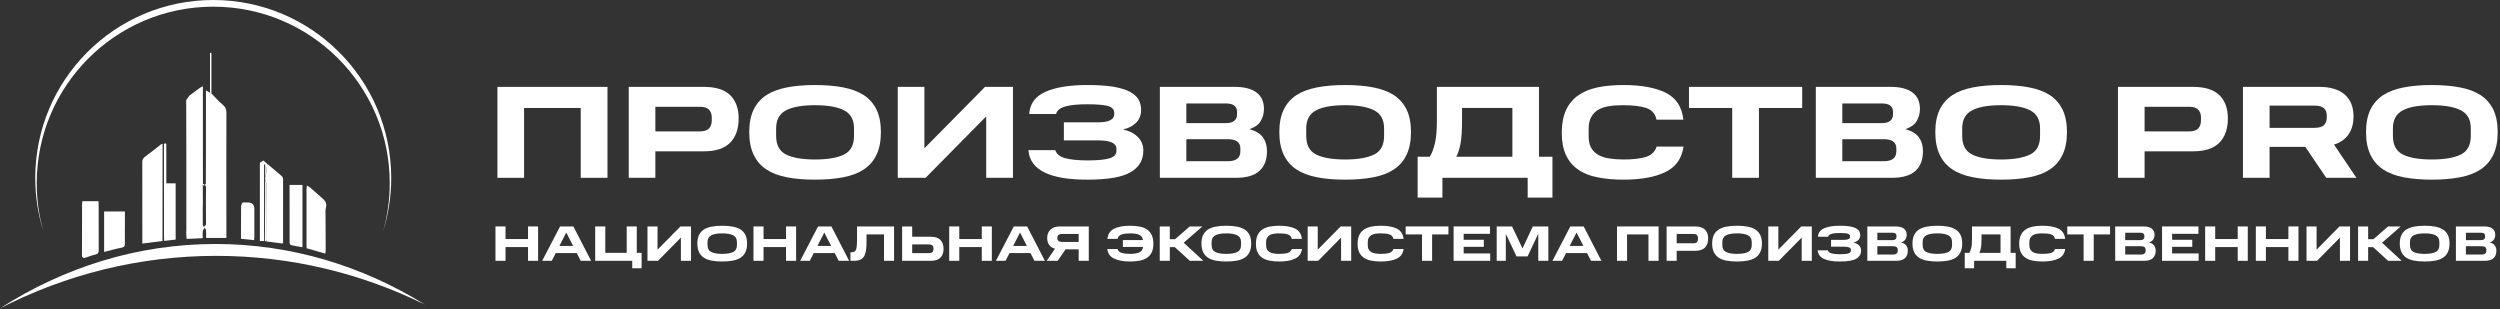 <?xml version="1.0" encoding="UTF-8"?> <svg xmlns="http://www.w3.org/2000/svg" width="994" height="123" viewBox="0 0 994 123" fill="none"><rect x="0" y="0" width="994" height="123" fill="#333333" stroke="none"/><path d="M197.783 34.543H241.534V70.697H230.898V42.926H208.367V70.697H197.783V34.543Z" fill="white"></path><path d="M249.987 34.543H279.853C284.569 34.543 288.079 35.643 290.332 37.844C292.585 40.097 293.686 43.136 293.686 47.066C293.686 51.205 292.585 54.401 290.332 56.707C288.079 59.012 284.569 60.165 279.853 60.165H260.571V70.697H249.987V34.543ZM282.997 47.904V46.647C282.997 45.442 282.63 44.394 281.897 43.608C281.163 42.822 279.958 42.455 278.229 42.455H260.571V52.253H278.229C279.958 52.253 281.215 51.834 281.949 51.048C282.63 50.262 282.997 49.214 282.997 47.904Z" fill="white"></path><path d="M297.902 52.515C297.902 49.005 298.479 46.018 299.632 43.608C300.784 41.25 302.461 39.311 304.662 37.844C306.862 36.429 309.587 35.382 312.888 34.753C316.136 34.124 319.857 33.81 324.048 33.81C328.24 33.81 331.96 34.124 335.261 34.753C338.562 35.382 341.287 36.429 343.487 37.844C345.688 39.311 347.365 41.25 348.517 43.608C349.67 46.018 350.246 49.005 350.246 52.515C350.246 56.078 349.67 59.065 348.517 61.475C347.365 63.938 345.688 65.876 343.487 67.343C341.287 68.81 338.562 69.858 335.261 70.487C331.96 71.116 328.24 71.43 324.048 71.43C319.857 71.43 316.136 71.116 312.888 70.487C309.587 69.858 306.862 68.81 304.662 67.343C302.461 65.876 300.784 63.938 299.632 61.475C298.479 59.065 297.902 56.078 297.902 52.515ZM339.558 54.035V51.048C339.558 47.642 338.248 45.232 335.628 43.87C333.008 42.507 329.131 41.826 324.048 41.826C318.966 41.826 315.089 42.507 312.521 43.87C309.901 45.232 308.591 47.642 308.591 51.048V54.035C308.591 57.65 309.901 60.113 312.521 61.422C315.089 62.732 318.966 63.413 324.048 63.413C329.131 63.413 333.008 62.732 335.628 61.422C338.248 60.113 339.558 57.65 339.558 54.035Z" fill="white"></path><path d="M392.112 46.28L368.009 70.697H356.954V34.543H367.538V58.96L391.64 34.543H402.748V70.697H392.112V46.28Z" fill="white"></path><path d="M408.899 59.693H419.588C420.059 61.213 421.369 62.313 423.518 62.89C425.666 63.466 428.6 63.78 432.425 63.78C436.617 63.78 439.603 63.466 441.332 62.89C443.061 62.313 443.9 61.318 443.9 59.903V59.222C443.9 58.017 443.271 57.178 442.013 56.602C440.704 56.078 438.922 55.816 436.617 55.816H422.994V48.638H436.617C438.765 48.638 440.389 48.376 441.437 47.799C442.485 47.223 443.009 46.489 443.009 45.494V44.865C443.009 43.555 442.223 42.665 440.704 42.193C439.132 41.721 436.302 41.459 432.268 41.459C428.652 41.459 425.771 41.721 423.675 42.298C421.526 42.874 420.269 43.87 419.902 45.337H409.213C409.475 41.197 411.676 38.263 415.71 36.482C419.745 34.7 425.299 33.81 432.268 33.81C436.302 33.81 439.656 34.019 442.433 34.438C445.157 34.91 447.358 35.539 449.035 36.377C450.711 37.268 451.916 38.316 452.65 39.521C453.331 40.726 453.698 42.141 453.698 43.712C453.698 45.756 453.069 47.433 451.759 48.742C450.449 50.053 448.72 50.996 446.52 51.467C449.035 52.044 451.026 53.039 452.44 54.506C453.855 55.973 454.589 57.755 454.589 59.851C454.589 63.623 452.912 66.505 449.559 68.444C446.205 70.435 440.494 71.43 432.425 71.43C428.914 71.43 425.718 71.221 422.889 70.801C420.007 70.33 417.597 69.649 415.606 68.706C413.562 67.762 411.99 66.557 410.838 65.038C409.685 63.518 409.056 61.737 408.899 59.693Z" fill="white"></path><path d="M461.157 34.543H490.918C494.691 34.543 497.572 35.277 499.564 36.744C501.555 38.263 502.55 40.411 502.55 43.293C502.55 45.022 502.131 46.647 501.293 48.061C500.454 49.529 498.935 50.629 496.734 51.362C499.197 51.991 501.031 53.091 502.131 54.611C503.231 56.13 503.755 57.964 503.755 60.06C503.755 63.518 502.76 66.138 500.716 67.972C498.673 69.806 495.581 70.697 491.442 70.697H461.157V34.543ZM491.861 45.337V44.551C491.861 43.398 491.494 42.56 490.761 41.983C490.027 41.407 488.927 41.145 487.512 41.145H471.689V48.952H487.512C488.927 48.952 490.027 48.638 490.761 48.009C491.494 47.433 491.861 46.542 491.861 45.337ZM493.171 60.113V59.012C493.171 57.807 492.752 56.916 491.966 56.288C491.128 55.659 489.923 55.344 488.298 55.344H471.689V64.095H488.298C489.87 64.095 491.075 63.78 491.914 63.099C492.752 62.47 493.171 61.475 493.171 60.113Z" fill="white"></path><path d="M508.663 52.515C508.663 49.005 509.239 46.018 510.392 43.608C511.545 41.25 513.221 39.311 515.422 37.844C517.623 36.429 520.347 35.382 523.648 34.753C526.897 34.124 530.617 33.81 534.809 33.81C539 33.81 542.721 34.124 546.021 34.753C549.322 35.382 552.047 36.429 554.248 37.844C556.448 39.311 558.125 41.25 559.278 43.608C560.43 46.018 561.007 49.005 561.007 52.515C561.007 56.078 560.43 59.065 559.278 61.475C558.125 63.938 556.448 65.876 554.248 67.343C552.047 68.81 549.322 69.858 546.021 70.487C542.721 71.116 539 71.43 534.809 71.43C530.617 71.43 526.897 71.116 523.648 70.487C520.347 69.858 517.623 68.81 515.422 67.343C513.221 65.876 511.545 63.938 510.392 61.475C509.239 59.065 508.663 56.078 508.663 52.515ZM550.318 54.035V51.048C550.318 47.642 549.008 45.232 546.388 43.87C543.768 42.507 539.891 41.826 534.809 41.826C529.726 41.826 525.849 42.507 523.281 43.87C520.662 45.232 519.352 47.642 519.352 51.048V54.035C519.352 57.65 520.662 60.113 523.281 61.422C525.849 62.732 529.726 63.413 534.809 63.413C539.891 63.413 543.768 62.732 546.388 61.422C549.008 60.113 550.318 57.65 550.318 54.035Z" fill="white"></path><path d="M563.652 78.556V62.313H568.472C569.206 61.213 569.887 59.484 570.463 57.231C571.04 54.978 571.302 51.939 571.302 48.114V34.543H611.909V62.313H617.253V78.556H607.403V70.697H573.502V78.556H563.652ZM601.325 42.926H581.309V48.114C581.309 51.939 581.1 54.978 580.68 57.231C580.209 59.484 579.685 61.16 579.004 62.313H601.325V42.926Z" fill="white"></path><path d="M620.952 52.777C620.952 49.267 621.528 46.28 622.629 43.817C623.729 41.407 625.353 39.468 627.449 37.949C629.493 36.482 632.06 35.434 635.151 34.753C638.19 34.124 641.596 33.81 645.421 33.81C652.495 33.81 658.101 34.805 662.24 36.849C666.38 38.892 668.738 42.455 669.314 47.59H658.625C658.153 45.232 656.791 43.712 654.538 42.926C652.285 42.193 649.246 41.826 645.421 41.826C643.378 41.826 641.544 41.931 639.867 42.193C638.138 42.455 636.723 42.926 635.518 43.608C634.313 44.289 633.37 45.284 632.689 46.489C632.008 47.695 631.641 49.319 631.641 51.258V54.139C631.641 56.026 631.955 57.545 632.636 58.75C633.318 59.955 634.261 60.898 635.466 61.58C636.671 62.261 638.086 62.732 639.815 62.994C641.544 63.256 643.43 63.413 645.474 63.413C649.089 63.413 652.075 63.099 654.329 62.418C656.582 61.737 657.996 60.374 658.677 58.279H669.366C668.685 63.047 666.327 66.4 662.188 68.391C658.049 70.435 652.442 71.43 645.421 71.43C641.596 71.43 638.19 71.116 635.151 70.487C632.06 69.911 629.493 68.863 627.449 67.396C625.353 65.981 623.729 64.042 622.629 61.632C621.528 59.274 620.952 56.288 620.952 52.777Z" fill="white"></path><path d="M688.724 42.926H671.538V34.543H716.546V42.926H699.36V70.697H688.724V42.926Z" fill="white"></path><path d="M721.972 34.543H751.733C755.506 34.543 758.388 35.277 760.379 36.744C762.37 38.263 763.365 40.411 763.365 43.293C763.365 45.022 762.946 46.647 762.108 48.061C761.27 49.529 759.75 50.629 757.549 51.362C760.012 51.991 761.846 53.091 762.946 54.611C764.047 56.13 764.57 57.964 764.57 60.06C764.57 63.518 763.575 66.138 761.531 67.972C759.488 69.806 756.397 70.697 752.257 70.697H721.972V34.543ZM752.677 45.337V44.551C752.677 43.398 752.31 42.56 751.576 41.983C750.843 41.407 749.742 41.145 748.328 41.145H732.504V48.952H748.328C749.742 48.952 750.843 48.638 751.576 48.009C752.31 47.433 752.677 46.542 752.677 45.337ZM753.986 60.113V59.012C753.986 57.807 753.567 56.916 752.781 56.288C751.943 55.659 750.738 55.344 749.114 55.344H732.504V64.095H749.114C750.685 64.095 751.891 63.78 752.729 63.099C753.567 62.47 753.986 61.475 753.986 60.113Z" fill="white"></path><path d="M769.478 52.515C769.478 49.005 770.055 46.018 771.207 43.608C772.36 41.25 774.037 39.311 776.237 37.844C778.438 36.429 781.163 35.382 784.464 34.753C787.712 34.124 791.432 33.81 795.624 33.81C799.816 33.81 803.536 34.124 806.837 34.753C810.138 35.382 812.862 36.429 815.063 37.844C817.264 39.311 818.94 41.25 820.093 43.608C821.246 46.018 821.822 49.005 821.822 52.515C821.822 56.078 821.246 59.065 820.093 61.475C818.94 63.938 817.264 65.876 815.063 67.343C812.862 68.81 810.138 69.858 806.837 70.487C803.536 71.116 799.816 71.43 795.624 71.43C791.432 71.43 787.712 71.116 784.464 70.487C781.163 69.858 778.438 68.81 776.237 67.343C774.037 65.876 772.36 63.938 771.207 61.475C770.055 59.065 769.478 56.078 769.478 52.515ZM811.133 54.035V51.048C811.133 47.642 809.823 45.232 807.204 43.87C804.584 42.507 800.706 41.826 795.624 41.826C790.542 41.826 786.664 42.507 784.097 43.87C781.477 45.232 780.167 47.642 780.167 51.048V54.035C780.167 57.65 781.477 60.113 784.097 61.422C786.664 62.732 790.542 63.413 795.624 63.413C800.706 63.413 804.584 62.732 807.204 61.422C809.823 60.113 811.133 57.65 811.133 54.035Z" fill="white"></path><path d="M842.101 34.543H871.967C876.683 34.543 880.193 35.643 882.446 37.844C884.7 40.097 885.8 43.136 885.8 47.066C885.8 51.205 884.7 54.401 882.446 56.707C880.193 59.012 876.683 60.165 871.967 60.165H852.685V70.697H842.101V34.543ZM875.111 47.904V46.647C875.111 45.442 874.744 44.394 874.011 43.608C873.277 42.822 872.072 42.455 870.343 42.455H852.685V52.253H870.343C872.072 52.253 873.329 51.834 874.063 51.048C874.744 50.262 875.111 49.214 875.111 47.904Z" fill="white"></path><path d="M891.798 34.543H922.24C926.484 34.543 929.838 35.539 932.196 37.53C934.553 39.573 935.758 42.455 935.758 46.28C935.758 49.162 935.077 51.572 933.767 53.458C932.405 55.397 930.466 56.707 928.004 57.493L936.911 70.697H924.912L916.581 58.383H902.382V70.697H891.798V34.543ZM925.122 46.752V45.913C925.122 44.708 924.755 43.712 924.022 43.031C923.288 42.35 921.978 41.983 920.092 41.983H902.382V50.838H920.092C921.978 50.838 923.288 50.472 924.022 49.738C924.755 49.005 925.122 48.009 925.122 46.752Z" fill="white"></path><path d="M940.737 52.515C940.737 49.005 941.313 46.018 942.466 43.608C943.618 41.25 945.295 39.311 947.496 37.844C949.696 36.429 952.421 35.382 955.722 34.753C958.971 34.124 962.691 33.81 966.882 33.81C971.074 33.81 974.794 34.124 978.095 34.753C981.396 35.382 984.121 36.429 986.322 37.844C988.522 39.311 990.199 41.25 991.352 43.608C992.504 46.018 993.081 49.005 993.081 52.515C993.081 56.078 992.504 59.065 991.352 61.475C990.199 63.938 988.522 65.876 986.322 67.343C984.121 68.81 981.396 69.858 978.095 70.487C974.794 71.116 971.074 71.43 966.882 71.43C962.691 71.43 958.971 71.116 955.722 70.487C952.421 69.858 949.696 68.81 947.496 67.343C945.295 65.876 943.618 63.938 942.466 61.475C941.313 59.065 940.737 56.078 940.737 52.515ZM982.392 54.035V51.048C982.392 47.642 981.082 45.232 978.462 43.87C975.842 42.507 971.965 41.826 966.882 41.826C961.8 41.826 957.923 42.507 955.355 43.87C952.735 45.232 951.426 47.642 951.426 51.048V54.035C951.426 57.65 952.735 60.113 955.355 61.422C957.923 62.732 961.8 63.413 966.882 63.413C971.965 63.413 975.842 62.732 978.462 61.422C981.082 60.113 982.392 57.65 982.392 54.035Z" fill="white"></path><path d="M197 90.035H201V95.044H209.949V90.035H213.949V103.697H209.949V98.232H201V103.697H197V90.035Z" fill="white"></path><path d="M222.677 90.035H227.983L235.032 103.697H230.894L229.31 100.608H220.974L219.39 103.697H215.569L222.677 90.035ZM222.419 97.796H227.884L225.152 92.45L222.419 97.796Z" fill="white"></path><path d="M251.379 106.667V103.697H236.647V90.035H240.667V100.529H249.181V90.035H253.18V100.529H255.101V106.667H251.379Z" fill="white"></path><path d="M270.725 94.47L261.617 103.697H257.439V90.035H261.438V99.261L270.546 90.035H274.744V103.697H270.725V94.47Z" fill="white"></path><path d="M277.266 96.826C277.266 95.499 277.484 94.371 277.92 93.46C278.355 92.569 278.989 91.836 279.82 91.282C280.652 90.747 281.682 90.351 282.929 90.114C284.157 89.876 285.562 89.757 287.146 89.757C288.73 89.757 290.136 89.876 291.384 90.114C292.631 90.351 293.661 90.747 294.492 91.282C295.324 91.836 295.957 92.569 296.393 93.46C296.829 94.371 297.046 95.499 297.046 96.826C297.046 98.172 296.829 99.301 296.393 100.212C295.957 101.142 295.324 101.875 294.492 102.429C293.661 102.984 292.631 103.38 291.384 103.617C290.136 103.855 288.73 103.974 287.146 103.974C285.562 103.974 284.157 103.855 282.929 103.617C281.682 103.38 280.652 102.984 279.82 102.429C278.989 101.875 278.355 101.142 277.92 100.212C277.484 99.301 277.266 98.172 277.266 96.826ZM293.007 97.4V96.272C293.007 94.985 292.512 94.074 291.522 93.559C290.532 93.044 289.067 92.787 287.146 92.787C285.226 92.787 283.761 93.044 282.79 93.559C281.8 94.074 281.305 94.985 281.305 96.272V97.4C281.305 98.766 281.8 99.697 282.79 100.192C283.761 100.687 285.226 100.944 287.146 100.944C289.067 100.944 290.532 100.687 291.522 100.192C292.512 99.697 293.007 98.766 293.007 97.4Z" fill="white"></path><path d="M299.581 90.035H303.581V95.044H312.53V90.035H316.53V103.697H312.53V98.232H303.581V103.697H299.581V90.035Z" fill="white"></path><path d="M325.258 90.035H330.564L337.613 103.697H333.475L331.891 100.608H323.555L321.971 103.697H318.15L325.258 90.035ZM325.001 97.796H330.465L327.733 92.45L325.001 97.796Z" fill="white"></path><path d="M338.14 100.291H338.654C339.565 100.291 340.139 99.915 340.397 99.162C340.634 98.43 340.753 97.262 340.753 95.697V90.035H355.484V103.697H351.485V93.203H344.535V95.697C344.535 97.064 344.476 98.271 344.357 99.281C344.238 100.291 344 101.123 343.644 101.776C343.288 102.429 342.773 102.905 342.1 103.221C341.426 103.538 340.555 103.697 339.466 103.697H338.14V100.291Z" fill="white"></path><path d="M358.686 90.035H362.685V94.133H370.051C371.793 94.133 373.08 94.549 373.912 95.4C374.743 96.252 375.159 97.44 375.159 98.964C375.159 100.449 374.743 101.598 373.912 102.429C373.08 103.281 371.793 103.697 370.051 103.697H358.686V90.035ZM371.14 99.202V98.608C371.14 98.192 371.001 97.856 370.724 97.578C370.427 97.321 369.972 97.182 369.358 97.182H362.685V100.647H369.358C369.972 100.647 370.427 100.509 370.724 100.251C371.001 99.994 371.14 99.638 371.14 99.202Z" fill="white"></path><path d="M377.407 90.035H381.407V95.044H390.357V90.035H394.356V103.697H390.357V98.232H381.407V103.697H377.407V90.035Z" fill="white"></path><path d="M403.084 90.035H408.391L415.439 103.697H411.301L409.717 100.608H401.381L399.797 103.697H395.976L403.084 90.035ZM402.827 97.796H408.292L405.559 92.45L402.827 97.796Z" fill="white"></path><path d="M428.878 99.143H423.651L420.522 103.697H416.166L419.473 98.885C418.483 98.628 417.711 98.133 417.176 97.42C416.641 96.707 416.364 95.777 416.364 94.608C416.364 93.203 416.8 92.094 417.691 91.262C418.562 90.45 419.809 90.035 421.453 90.035H432.897V103.697H428.878V99.143ZM428.878 93.005H422.245C421.671 93.005 421.235 93.123 420.898 93.361C420.562 93.599 420.403 93.935 420.403 94.391V94.767C420.403 95.222 420.562 95.579 420.898 95.816C421.235 96.074 421.671 96.192 422.245 96.192H428.878V93.005Z" fill="white"></path><path d="M440.265 99.004H444.304C444.561 99.776 445.116 100.291 445.987 100.548C446.858 100.806 447.987 100.944 449.353 100.944C450.798 100.944 451.986 100.766 452.897 100.39C453.788 100.034 454.323 99.301 454.481 98.192H446.462V95.44H454.461C454.283 94.371 453.729 93.658 452.838 93.302C451.947 92.965 450.779 92.787 449.373 92.787C448.007 92.787 446.878 92.925 446.007 93.203C445.116 93.48 444.561 94.074 444.344 94.965H440.304C440.522 93.044 441.433 91.678 443.017 90.906C444.601 90.134 446.72 89.757 449.373 89.757C450.739 89.757 452.006 89.876 453.155 90.094C454.283 90.312 455.253 90.708 456.065 91.242C456.857 91.797 457.471 92.529 457.926 93.46C458.362 94.391 458.58 95.539 458.58 96.925C458.58 98.291 458.362 99.42 457.926 100.331C457.471 101.241 456.857 101.954 456.045 102.489C455.234 103.023 454.263 103.419 453.135 103.637C451.986 103.855 450.719 103.974 449.353 103.974C446.7 103.974 444.581 103.598 442.997 102.825C441.393 102.073 440.483 100.806 440.265 99.004Z" fill="white"></path><path d="M461.117 90.035H465.116V95.103H467.215L473.036 90.035H478.065L470.64 96.509L478.442 103.697H473.056L467.116 98.271H465.116V103.697H461.117V90.035Z" fill="white"></path><path d="M477.696 96.826C477.696 95.499 477.913 94.371 478.349 93.46C478.785 92.569 479.418 91.836 480.25 91.282C481.081 90.747 482.111 90.351 483.358 90.114C484.586 89.876 485.992 89.757 487.576 89.757C489.16 89.757 490.566 89.876 491.813 90.114C493.06 90.351 494.09 90.747 494.922 91.282C495.753 91.836 496.387 92.569 496.822 93.46C497.258 94.371 497.476 95.499 497.476 96.826C497.476 98.172 497.258 99.301 496.822 100.212C496.387 101.142 495.753 101.875 494.922 102.429C494.09 102.984 493.06 103.38 491.813 103.617C490.566 103.855 489.16 103.974 487.576 103.974C485.992 103.974 484.586 103.855 483.358 103.617C482.111 103.38 481.081 102.984 480.25 102.429C479.418 101.875 478.785 101.142 478.349 100.212C477.913 99.301 477.696 98.172 477.696 96.826ZM493.437 97.4V96.272C493.437 94.985 492.942 94.074 491.952 93.559C490.962 93.044 489.496 92.787 487.576 92.787C485.655 92.787 484.19 93.044 483.22 93.559C482.23 94.074 481.735 94.985 481.735 96.272V97.4C481.735 98.766 482.23 99.697 483.22 100.192C484.19 100.687 485.655 100.944 487.576 100.944C489.496 100.944 490.962 100.687 491.952 100.192C492.942 99.697 493.437 98.766 493.437 97.4Z" fill="white"></path><path d="M499.357 96.925C499.357 95.598 499.575 94.47 499.991 93.539C500.406 92.628 501.02 91.896 501.812 91.322C502.584 90.767 503.555 90.371 504.723 90.114C505.871 89.876 507.158 89.757 508.604 89.757C511.277 89.757 513.395 90.134 514.959 90.906C516.524 91.678 517.415 93.024 517.632 94.965H513.593C513.415 94.074 512.9 93.5 512.049 93.203C511.197 92.925 510.049 92.787 508.604 92.787C507.831 92.787 507.138 92.826 506.505 92.925C505.851 93.024 505.317 93.203 504.861 93.46C504.406 93.717 504.05 94.094 503.792 94.549C503.535 95.004 503.396 95.618 503.396 96.351V97.44C503.396 98.153 503.515 98.727 503.772 99.182C504.03 99.638 504.386 99.994 504.842 100.251C505.297 100.509 505.832 100.687 506.485 100.786C507.138 100.885 507.851 100.944 508.623 100.944C509.99 100.944 511.118 100.826 511.97 100.568C512.821 100.311 513.356 99.796 513.613 99.004H517.652C517.395 100.806 516.504 102.073 514.94 102.825C513.375 103.598 511.257 103.974 508.604 103.974C507.158 103.974 505.871 103.855 504.723 103.617C503.555 103.4 502.584 103.004 501.812 102.449C501.02 101.915 500.406 101.182 499.991 100.271C499.575 99.38 499.357 98.252 499.357 96.925Z" fill="white"></path><path d="M533.217 94.47L524.109 103.697H519.931V90.035H523.931V99.261L533.039 90.035H537.236V103.697H533.217V94.47Z" fill="white"></path><path d="M539.778 96.925C539.778 95.598 539.996 94.47 540.412 93.539C540.828 92.628 541.442 91.896 542.234 91.322C543.006 90.767 543.976 90.371 545.144 90.114C546.293 89.876 547.58 89.757 549.025 89.757C551.698 89.757 553.817 90.134 555.381 90.906C556.945 91.678 557.836 93.024 558.054 94.965H554.015C553.836 94.074 553.322 93.5 552.47 93.203C551.619 92.925 550.47 92.787 549.025 92.787C548.253 92.787 547.56 92.826 546.926 92.925C546.273 93.024 545.738 93.203 545.283 93.46C544.827 93.717 544.471 94.094 544.214 94.549C543.956 95.004 543.818 95.618 543.818 96.351V97.44C543.818 98.153 543.936 98.727 544.194 99.182C544.451 99.638 544.808 99.994 545.263 100.251C545.718 100.509 546.253 100.687 546.906 100.786C547.56 100.885 548.273 100.944 549.045 100.944C550.411 100.944 551.54 100.826 552.391 100.568C553.242 100.311 553.777 99.796 554.034 99.004H558.074C557.816 100.806 556.925 102.073 555.361 102.825C553.797 103.598 551.678 103.974 549.025 103.974C547.58 103.974 546.293 103.855 545.144 103.617C543.976 103.4 543.006 103.004 542.234 102.449C541.442 101.915 540.828 101.182 540.412 100.271C539.996 99.38 539.778 98.252 539.778 96.925Z" fill="white"></path><path d="M565.389 93.203H558.894V90.035H575.902V93.203H569.408V103.697H565.389V93.203Z" fill="white"></path><path d="M577.953 90.035H592.427V92.965H581.952V95.341H589.971V98.133H581.952V100.766H592.506V103.697H577.953V90.035Z" fill="white"></path><path d="M602.969 101.954L598.712 92.985V103.697H595.089V90.035H601.187L605.345 98.766L609.444 90.035H615.622V103.697H611.622V92.906L607.365 101.954H602.969Z" fill="white"></path><path d="M624.362 90.035H629.669L636.718 103.697H632.579L630.995 100.608H622.66L621.076 103.697H617.254L624.362 90.035ZM624.105 97.796H629.57L626.837 92.45L624.105 97.796Z" fill="white"></path><path d="M642.921 90.035H659.454V103.697H655.434V93.203H646.92V103.697H642.921V90.035Z" fill="white"></path><path d="M662.648 90.035H673.934C675.716 90.035 677.043 90.45 677.894 91.282C678.745 92.133 679.161 93.282 679.161 94.767C679.161 96.331 678.745 97.539 677.894 98.41C677.043 99.281 675.716 99.717 673.934 99.717H666.648V103.697H662.648V90.035ZM675.122 95.084V94.608C675.122 94.153 674.983 93.757 674.706 93.46C674.429 93.163 673.974 93.024 673.32 93.024H666.648V96.727H673.32C673.974 96.727 674.449 96.569 674.726 96.272C674.983 95.975 675.122 95.579 675.122 95.084Z" fill="white"></path><path d="M680.755 96.826C680.755 95.499 680.972 94.371 681.408 93.46C681.844 92.569 682.477 91.836 683.309 91.282C684.14 90.747 685.17 90.351 686.417 90.114C687.645 89.876 689.051 89.757 690.635 89.757C692.219 89.757 693.625 89.876 694.872 90.114C696.119 90.351 697.149 90.747 697.981 91.282C698.812 91.836 699.446 92.569 699.881 93.46C700.317 94.371 700.535 95.499 700.535 96.826C700.535 98.172 700.317 99.301 699.881 100.212C699.446 101.142 698.812 101.875 697.981 102.429C697.149 102.984 696.119 103.38 694.872 103.617C693.625 103.855 692.219 103.974 690.635 103.974C689.051 103.974 687.645 103.855 686.417 103.617C685.17 103.38 684.14 102.984 683.309 102.429C682.477 101.875 681.844 101.142 681.408 100.212C680.972 99.301 680.755 98.172 680.755 96.826ZM696.496 97.4V96.272C696.496 94.985 696.001 94.074 695.011 93.559C694.021 93.044 692.555 92.787 690.635 92.787C688.714 92.787 687.249 93.044 686.279 93.559C685.289 94.074 684.794 94.985 684.794 96.272V97.4C684.794 98.766 685.289 99.697 686.279 100.192C687.249 100.687 688.714 100.944 690.635 100.944C692.555 100.944 694.021 100.687 695.011 100.192C696.001 99.697 696.496 98.766 696.496 97.4Z" fill="white"></path><path d="M716.355 94.47L707.247 103.697H703.069V90.035H707.069V99.261L716.177 90.035H720.375V103.697H716.355V94.47Z" fill="white"></path><path d="M722.699 99.539H726.738C726.916 100.113 727.411 100.529 728.223 100.746C729.035 100.964 730.144 101.083 731.589 101.083C733.173 101.083 734.302 100.964 734.955 100.746C735.608 100.529 735.925 100.152 735.925 99.618V99.36C735.925 98.905 735.688 98.588 735.213 98.37C734.718 98.172 734.044 98.073 733.173 98.073H728.025V95.361H733.173C733.985 95.361 734.599 95.262 734.995 95.044C735.391 94.826 735.589 94.549 735.589 94.173V93.935C735.589 93.44 735.292 93.104 734.718 92.925C734.124 92.747 733.054 92.648 731.53 92.648C730.164 92.648 729.074 92.747 728.282 92.965C727.471 93.183 726.995 93.559 726.857 94.113H722.818C722.917 92.549 723.748 91.44 725.273 90.767C726.797 90.094 728.896 89.757 731.53 89.757C733.054 89.757 734.322 89.837 735.371 89.995C736.401 90.173 737.232 90.411 737.866 90.728C738.499 91.064 738.955 91.46 739.232 91.916C739.489 92.371 739.628 92.906 739.628 93.5C739.628 94.272 739.39 94.905 738.895 95.4C738.4 95.895 737.747 96.252 736.915 96.43C737.866 96.648 738.618 97.024 739.153 97.578C739.687 98.133 739.964 98.806 739.964 99.598C739.964 101.024 739.331 102.113 738.064 102.845C736.797 103.598 734.638 103.974 731.589 103.974C730.263 103.974 729.055 103.895 727.985 103.736C726.896 103.558 725.986 103.301 725.233 102.944C724.461 102.588 723.867 102.132 723.432 101.558C722.996 100.984 722.758 100.311 722.699 99.539Z" fill="white"></path><path d="M742.447 90.035H753.693C755.119 90.035 756.208 90.312 756.96 90.866C757.712 91.44 758.089 92.252 758.089 93.341C758.089 93.995 757.93 94.608 757.613 95.143C757.297 95.697 756.722 96.113 755.891 96.39C756.821 96.628 757.514 97.044 757.93 97.618C758.346 98.192 758.544 98.885 758.544 99.677C758.544 100.984 758.168 101.974 757.396 102.667C756.623 103.36 755.455 103.697 753.891 103.697H742.447V90.035ZM754.049 94.113V93.816C754.049 93.381 753.911 93.064 753.634 92.846C753.356 92.628 752.941 92.529 752.406 92.529H746.427V95.48H752.406C752.941 95.48 753.356 95.361 753.634 95.123C753.911 94.905 754.049 94.569 754.049 94.113ZM754.544 99.697V99.281C754.544 98.826 754.386 98.489 754.089 98.252C753.772 98.014 753.317 97.895 752.703 97.895H746.427V101.202H752.703C753.297 101.202 753.752 101.083 754.069 100.826C754.386 100.588 754.544 100.212 754.544 99.697Z" fill="white"></path><path d="M760.399 96.826C760.399 95.499 760.616 94.371 761.052 93.46C761.488 92.569 762.121 91.836 762.953 91.282C763.784 90.747 764.814 90.351 766.061 90.114C767.289 89.876 768.695 89.757 770.279 89.757C771.863 89.757 773.269 89.876 774.516 90.114C775.763 90.351 776.793 90.747 777.625 91.282C778.456 91.836 779.09 92.569 779.525 93.46C779.961 94.371 780.179 95.499 780.179 96.826C780.179 98.172 779.961 99.301 779.525 100.212C779.09 101.142 778.456 101.875 777.625 102.429C776.793 102.984 775.763 103.38 774.516 103.617C773.269 103.855 771.863 103.974 770.279 103.974C768.695 103.974 767.289 103.855 766.061 103.617C764.814 103.38 763.784 102.984 762.953 102.429C762.121 101.875 761.488 101.142 761.052 100.212C760.616 99.301 760.399 98.172 760.399 96.826ZM776.14 97.4V96.272C776.14 94.985 775.645 94.074 774.655 93.559C773.665 93.044 772.199 92.787 770.279 92.787C768.358 92.787 766.893 93.044 765.923 93.559C764.933 94.074 764.438 94.985 764.438 96.272V97.4C764.438 98.766 764.933 99.697 765.923 100.192C766.893 100.687 768.358 100.944 770.279 100.944C772.199 100.944 773.665 100.687 774.655 100.192C775.645 99.697 776.14 98.766 776.14 97.4Z" fill="white"></path><path d="M781.178 106.667V100.529H783C783.277 100.113 783.535 99.459 783.752 98.608C783.97 97.757 784.069 96.608 784.069 95.163V90.035H799.414V100.529H801.434V106.667H797.711V103.697H784.901V106.667H781.178ZM795.414 93.203H787.851V95.163C787.851 96.608 787.772 97.757 787.613 98.608C787.435 99.459 787.237 100.093 786.98 100.529H795.414V93.203Z" fill="white"></path><path d="M802.831 96.925C802.831 95.598 803.049 94.47 803.465 93.539C803.881 92.628 804.495 91.896 805.287 91.322C806.059 90.767 807.029 90.371 808.197 90.114C809.346 89.876 810.633 89.757 812.078 89.757C814.751 89.757 816.87 90.134 818.434 90.906C819.998 91.678 820.889 93.024 821.107 94.965H817.068C816.889 94.074 816.375 93.5 815.523 93.203C814.672 92.925 813.523 92.787 812.078 92.787C811.306 92.787 810.613 92.826 809.979 92.925C809.326 93.024 808.791 93.203 808.336 93.46C807.88 93.717 807.524 94.094 807.267 94.549C807.009 95.004 806.871 95.618 806.871 96.351V97.44C806.871 98.153 806.989 98.727 807.247 99.182C807.504 99.638 807.861 99.994 808.316 100.251C808.771 100.509 809.306 100.687 809.959 100.786C810.613 100.885 811.326 100.944 812.098 100.944C813.464 100.944 814.593 100.826 815.444 100.568C816.295 100.311 816.83 99.796 817.087 99.004H821.127C820.869 100.806 819.978 102.073 818.414 102.825C816.85 103.598 814.731 103.974 812.078 103.974C810.633 103.974 809.346 103.855 808.197 103.617C807.029 103.4 806.059 103.004 805.287 102.449C804.495 101.915 803.881 101.182 803.465 100.271C803.049 99.38 802.831 98.252 802.831 96.925Z" fill="white"></path><path d="M828.442 93.203H821.947V90.035H838.955V93.203H832.461V103.697H828.442V93.203Z" fill="white"></path><path d="M841.006 90.035H852.252C853.678 90.035 854.767 90.312 855.519 90.866C856.272 91.44 856.648 92.252 856.648 93.341C856.648 93.995 856.489 94.608 856.173 95.143C855.856 95.697 855.282 96.113 854.45 96.39C855.381 96.628 856.074 97.044 856.489 97.618C856.905 98.192 857.103 98.885 857.103 99.677C857.103 100.984 856.727 101.974 855.955 102.667C855.183 103.36 854.014 103.697 852.45 103.697H841.006V90.035ZM852.609 94.113V93.816C852.609 93.381 852.47 93.064 852.193 92.846C851.916 92.628 851.5 92.529 850.965 92.529H844.986V95.48H850.965C851.5 95.48 851.916 95.361 852.193 95.123C852.47 94.905 852.609 94.569 852.609 94.113ZM853.104 99.697V99.281C853.104 98.826 852.945 98.489 852.648 98.252C852.331 98.014 851.876 97.895 851.262 97.895H844.986V101.202H851.262C851.856 101.202 852.312 101.083 852.628 100.826C852.945 100.588 853.104 100.212 853.104 99.697Z" fill="white"></path><path d="M859.631 90.035H874.105V92.965H863.631V95.341H871.65V98.133H863.631V100.766H874.184V103.697H859.631V90.035Z" fill="white"></path><path d="M876.767 90.035H880.767V95.044H889.716V90.035H893.716V103.697H889.716V98.232H880.767V103.697H876.767V90.035Z" fill="white"></path><path d="M896.92 90.035H900.92V95.044H909.869V90.035H913.869V103.697H909.869V98.232H900.92V103.697H896.92V90.035Z" fill="white"></path><path d="M930.358 94.47L921.25 103.697H917.073V90.035H921.072V99.261L930.18 90.035H934.378V103.697H930.358V94.47Z" fill="white"></path><path d="M937.573 90.035H941.573V95.103H943.672L949.493 90.035H954.522L947.097 96.509L954.898 103.697H949.513L943.573 98.271H941.573V103.697H937.573V90.035Z" fill="white"></path><path d="M954.152 96.826C954.152 95.499 954.37 94.371 954.806 93.46C955.241 92.569 955.875 91.836 956.707 91.282C957.538 90.747 958.568 90.351 959.815 90.114C961.043 89.876 962.449 89.757 964.033 89.757C965.617 89.757 967.022 89.876 968.27 90.114C969.517 90.351 970.547 90.747 971.378 91.282C972.21 91.836 972.844 92.569 973.279 93.46C973.715 94.371 973.933 95.499 973.933 96.826C973.933 98.172 973.715 99.301 973.279 100.212C972.844 101.142 972.21 101.875 971.378 102.429C970.547 102.984 969.517 103.38 968.27 103.617C967.022 103.855 965.617 103.974 964.033 103.974C962.449 103.974 961.043 103.855 959.815 103.617C958.568 103.38 957.538 102.984 956.707 102.429C955.875 101.875 955.241 101.142 954.806 100.212C954.37 99.301 954.152 98.172 954.152 96.826ZM969.893 97.4V96.272C969.893 94.985 969.398 94.074 968.408 93.559C967.418 93.044 965.953 92.787 964.033 92.787C962.112 92.787 960.647 93.044 959.677 93.559C958.687 94.074 958.192 94.985 958.192 96.272V97.4C958.192 98.766 958.687 99.697 959.677 100.192C960.647 100.687 962.112 100.944 964.033 100.944C965.953 100.944 967.418 100.687 968.408 100.192C969.398 99.697 969.893 98.766 969.893 97.4Z" fill="white"></path><path d="M976.467 90.035H987.714C989.139 90.035 990.228 90.312 990.981 90.866C991.733 91.44 992.109 92.252 992.109 93.341C992.109 93.995 991.951 94.608 991.634 95.143C991.317 95.697 990.743 96.113 989.911 96.39C990.842 96.628 991.535 97.044 991.951 97.618C992.367 98.192 992.565 98.885 992.565 99.677C992.565 100.984 992.188 101.974 991.416 102.667C990.644 103.36 989.476 103.697 987.912 103.697H976.467V90.035ZM988.07 94.113V93.816C988.07 93.381 987.931 93.064 987.654 92.846C987.377 92.628 986.961 92.529 986.427 92.529H980.447V95.48H986.427C986.961 95.48 987.377 95.361 987.654 95.123C987.931 94.905 988.07 94.569 988.07 94.113ZM988.565 99.697V99.281C988.565 98.826 988.407 98.489 988.11 98.252C987.793 98.014 987.337 97.895 986.724 97.895H980.447V101.202H986.724C987.318 101.202 987.773 101.083 988.09 100.826C988.407 100.588 988.565 100.212 988.565 99.697Z" fill="white"></path><path d="M64.602 95.817C62.03 96.144 59.459 96.472 56.59 96.837C56.59 95.561 56.59 94.369 56.59 93.178C56.59 92.883 56.59 92.588 56.59 92.293C56.59 90.327 56.587 88.36 56.584 86.396C56.584 83.35 56.584 80.304 56.587 77.255C56.587 76.863 56.587 76.468 56.587 76.076C56.581 72.242 56.575 68.409 56.569 64.576C56.484 63.502 56.962 62.809 57.843 62.173C59.972 60.63 62.007 58.959 64.088 57.354C64.227 57.248 64.451 57.257 64.637 57.213C64.625 70.081 64.613 82.949 64.605 95.817H64.602Z" fill="white"></path><path d="M32.62 81.383C32.661 80.947 32.702 80.511 32.753 79.989H39.122C39.157 80.313 39.222 80.638 39.222 80.962C39.231 87.092 39.21 93.222 39.252 99.353C39.257 100.379 39.045 100.939 37.933 101.199C36.427 101.552 34.985 102.181 33.49 102.599C33.257 102.664 32.888 102.237 32.581 102.036C32.59 100.167 32.602 98.294 32.611 96.425C32.611 94.361 32.617 92.297 32.62 90.233V81.386V81.383Z" fill="white"></path><path d="M81.881 46.291V35.941C82.55 36.322 83.022 36.59 83.491 36.858C83.68 36.959 83.868 37.056 84.057 37.156C85.522 38.639 86.888 40.243 88.486 41.568C89.574 42.467 90.022 43.343 90.016 44.761C89.972 59.619 90.001 74.478 90.01 89.336V94.591H81.952C81.952 93.65 82.002 92.683 81.928 91.722C81.898 91.315 81.612 90.925 81.444 90.533C81.442 90.292 81.436 90.044 81.433 89.793C81.604 89.596 81.925 89.395 81.925 89.198C81.931 86.388 81.896 83.577 81.869 80.767C81.893 78.588 81.928 76.409 81.913 74.23C81.913 74.006 81.601 73.782 81.433 73.558V73.57C81.571 73.401 81.707 73.231 81.845 73.062C81.857 69.152 81.866 65.24 81.878 61.33C81.878 56.317 81.878 51.304 81.881 46.288V46.291Z" fill="white"></path><path d="M81.432 89.796C81.435 90.044 81.441 90.294 81.444 90.536C81.164 90.949 80.707 91.344 80.645 91.795C80.518 92.695 80.607 93.623 80.607 94.703C78.428 94.8 76.37 94.891 74.196 94.989C74.137 94.104 74.087 93.346 74.037 92.585C74.058 92.243 74.096 91.901 74.096 91.562C74.096 81.908 74.105 72.251 74.096 62.597C74.087 55.002 74.052 47.409 74.031 39.813C74.441 39.223 74.851 38.636 75.261 38.047C76.688 36.991 78.115 35.935 79.539 34.88C79.825 34.732 80.111 34.585 80.666 34.296V46.291C80.666 51.304 80.666 56.317 80.666 61.332C80.675 65.26 80.683 69.188 80.689 73.115C80.675 73.702 80.819 74.023 81.438 73.572V73.561C80.465 72.626 80.63 73.658 80.627 74.082C80.61 76.223 80.651 78.361 80.669 80.502C80.648 81.375 80.61 82.247 80.607 83.123C80.598 85.214 80.592 87.304 80.624 89.395C80.627 89.678 80.863 89.955 80.993 90.235C81.141 90.091 81.291 89.943 81.438 89.799L81.432 89.796Z" fill="white"></path><path d="M106.243 65.142C108.177 66.761 110.129 68.359 112.025 70.022C112.341 70.299 112.553 70.868 112.553 71.302C112.577 79.682 112.562 88.062 112.547 96.439C112.547 96.525 112.474 96.613 112.373 96.835C110.247 96.555 108.077 96.271 105.91 95.985C105.869 95.693 105.795 95.404 105.795 95.112C105.821 87.77 105.869 80.431 105.871 73.089C105.871 72.508 105.588 71.93 105.438 71.349C105.438 71.154 105.438 70.96 105.438 70.765C105.582 70.055 105.762 69.35 105.86 68.633C106.016 67.472 106.119 66.304 106.246 65.136L106.243 65.142Z" fill="white"></path><path d="M129.34 100.833C126.831 100.111 124.424 99.421 121.924 98.701C121.903 98.3 121.862 97.875 121.862 97.448C121.859 90.327 121.862 83.206 121.862 76.085C121.862 75.79 121.844 75.495 121.865 75.2C121.9 74.728 121.959 74.257 122.009 73.785C122.452 74.047 122.947 74.248 123.33 74.578C125.073 76.085 126.777 77.636 128.514 79.151C129.567 80.068 129.941 81.156 129.588 82.525C129.455 83.035 129.425 83.583 129.425 84.114C129.44 89.218 129.473 94.319 129.49 99.424C129.49 99.813 129.411 100.202 129.34 100.833Z" fill="white"></path><path d="M120.255 98.312C118.734 98.032 117.247 97.793 115.779 97.457C115.517 97.398 115.16 96.947 115.16 96.675C115.127 88.985 115.133 81.298 115.133 73.519H120.255V98.312Z" fill="white"></path><path d="M65.177 57.207C66.356 56.608 66.126 57.546 66.129 58.121C66.147 61.02 66.132 63.918 66.129 66.817C66.129 68.775 66.129 70.736 66.129 72.894H69.839V95.254C68.285 95.437 66.781 95.614 65.277 95.79C65.253 95.154 65.209 94.517 65.209 93.88C65.194 81.654 65.186 69.429 65.177 57.201V57.207Z" fill="white"></path><path d="M98.824 80.499C100.359 80.626 101.129 81.489 101.133 83.088C101.133 86.703 101.133 90.318 101.127 93.93C101.127 94.404 101.083 94.879 101.053 95.487C99.237 95.298 97.553 95.124 95.867 94.95C95.849 94.847 95.831 94.744 95.811 94.64C95.819 90.388 95.808 86.133 95.861 81.882C95.867 81.418 96.253 80.962 96.465 80.501C97.252 80.501 98.037 80.501 98.824 80.501V80.499Z" fill="white"></path><path d="M106.243 65.142C106.116 66.307 106.013 67.477 105.857 68.639C105.759 69.356 105.579 70.06 105.435 70.771V65.378L104.993 65.387V95.823H103.321C103.321 90.262 103.321 84.792 103.321 79.319C103.321 74.454 103.321 69.586 103.324 64.72C103.751 64.428 104.179 64.139 104.668 63.806C105.196 64.254 105.718 64.7 106.237 65.142H106.243Z" fill="white"></path><path d="M105.438 71.355C105.588 71.936 105.871 72.514 105.871 73.095C105.868 80.437 105.821 87.776 105.794 95.118C105.794 95.41 105.868 95.699 105.909 95.991C105.718 95.938 105.523 95.888 105.332 95.835C105.346 92.951 105.364 90.067 105.376 87.186C105.396 81.911 105.417 76.633 105.435 71.358L105.438 71.355Z" fill="white"></path><path d="M84.06 37.156C83.871 37.056 83.682 36.959 83.494 36.858C83.494 31.58 83.494 26.302 83.494 21.021C83.682 21.021 83.871 21.021 84.06 21.021V37.153V37.156Z" fill="white"></path><path d="M95.811 94.641C95.828 94.744 95.846 94.847 95.867 94.95C95.825 94.882 95.778 94.82 95.752 94.747C95.743 94.72 95.79 94.676 95.811 94.641Z" fill="white"></path><path d="M154.038 113.362L153.688 113.188C153.805 113.247 153.92 113.303 154.038 113.362Z" fill="white"></path><path d="M41.398 100.17V84.09H49.655C49.655 85.951 49.655 87.794 49.655 89.637C49.655 92.043 49.616 94.446 49.658 96.852C49.675 97.834 49.419 98.273 48.34 98.477C46.028 98.91 43.763 99.577 41.398 100.17Z" fill="white"></path><path fill-rule="evenodd" clip-rule="evenodd" d="M152.318 91.976C154.419 85.281 155.551 78.157 155.551 70.768C155.551 31.684 123.867 0 84.783 0C45.698 0 14.014 31.684 14.014 70.768C14.014 78.155 15.146 85.276 17.245 91.97C15.524 85.887 14.604 79.467 14.604 72.832C14.604 34.074 46.024 2.654 84.782 2.654C123.541 2.654 154.961 34.074 154.961 72.832C154.961 79.469 154.04 85.891 152.318 91.976Z" fill="white"></path><path fill-rule="evenodd" clip-rule="evenodd" d="M0 122.595C26.046 109.217 55.194 101.73 85.962 101.73C115.584 101.73 143.703 108.669 168.999 121.124C144.119 105.728 115.762 97.012 85.667 97.012C54.627 97.012 25.435 106.284 0 122.595Z" fill="white"></path></svg> 
